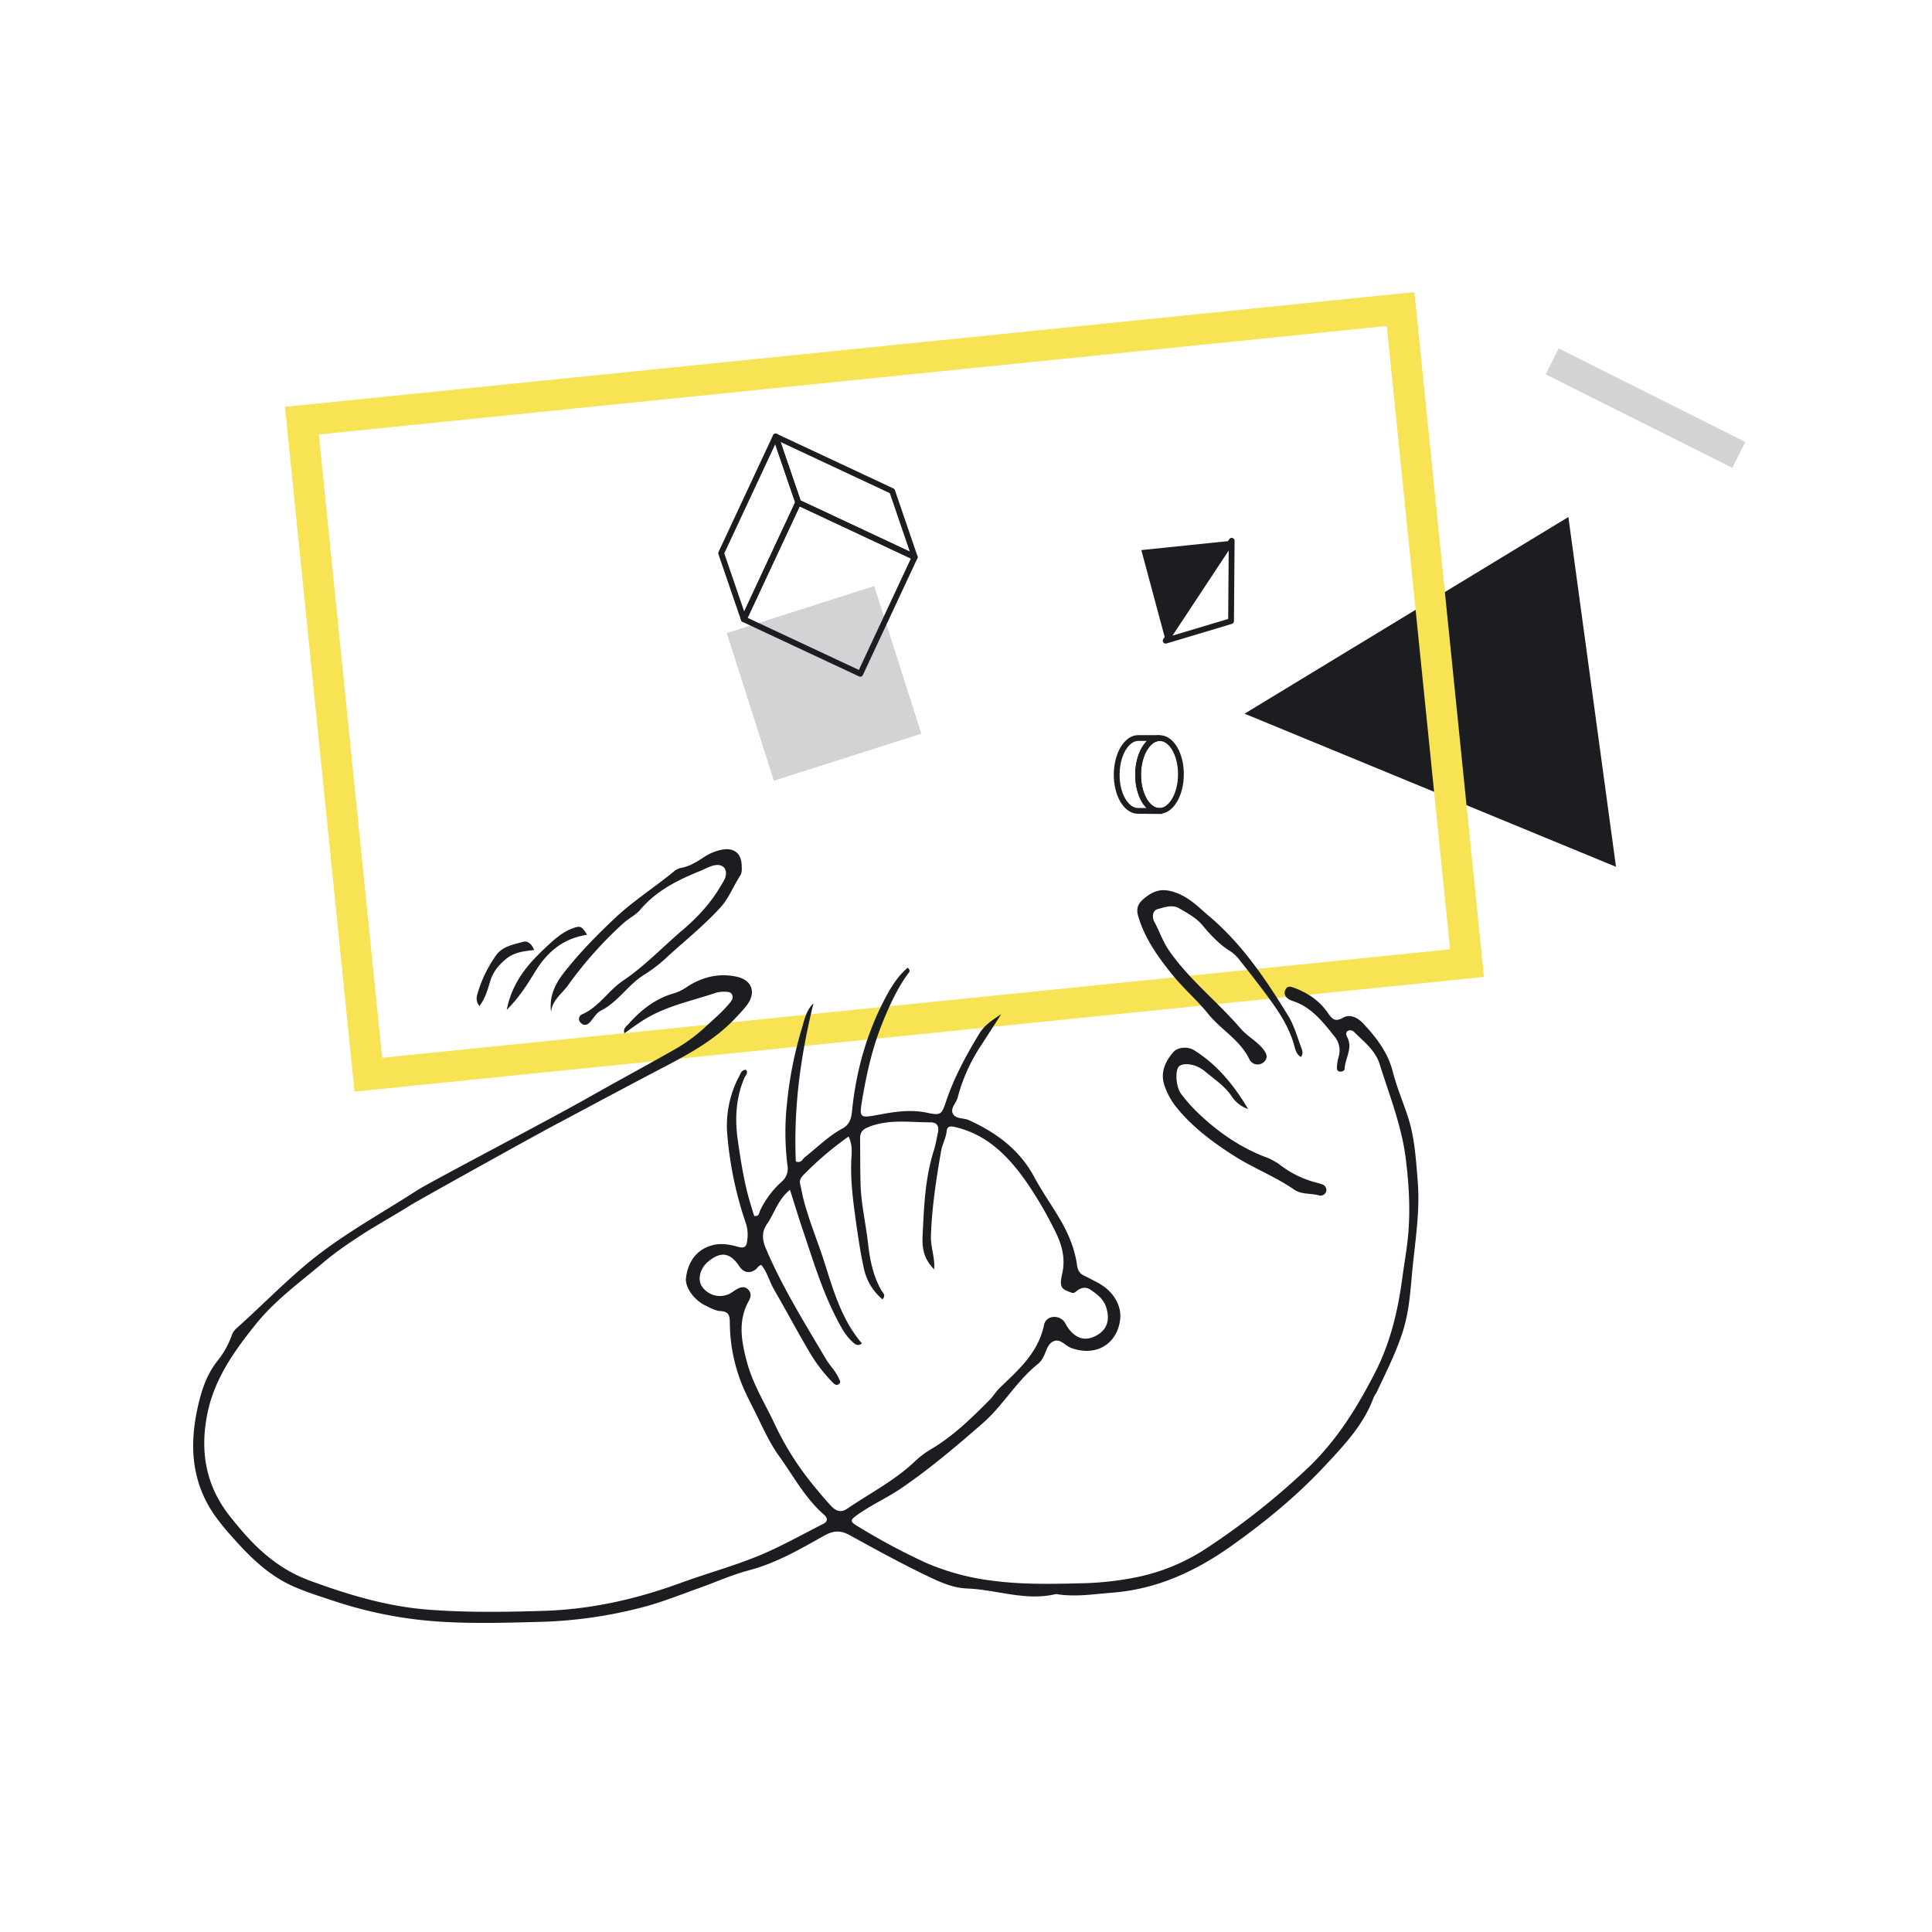 <?xml version="1.0"?>
<svg id="abstrakt-design-35" xmlns="http://www.w3.org/2000/svg" viewBox="0 0 1000 1000" width="1000" height="1000"><defs><style>.cls-1{fill:#1b1d21;}.cls-2{fill:#d1d3d4;}.cls-3,.cls-4,.cls-5,.cls-6,.cls-7{fill:none;}.cls-3,.cls-4,.cls-5{stroke:#1b1d21;stroke-width:3px;}.cls-3,.cls-6,.cls-7{stroke-miterlimit:10;}.cls-4{stroke-linecap:round;}.cls-4,.cls-5{stroke-linejoin:round;}.cls-6{stroke:#f7e353;stroke-width:16px;}.cls-7{stroke:#d1d3d4;stroke-width:15px;}</style></defs><path class="cls-1" d="M646,574a16.43,16.43,0,0,1-8.4-6.41c-3.63-5.5-9-8.91-13.83-13-4.36-3.69-10.78-4.82-13.39-2.73-2.23,1.78-1.89,10.6,1,14.38a82.22,82.22,0,0,0,8.58,9.69c10,9.61,21.2,17.47,34.12,22.61a30.85,30.85,0,0,1,8.09,4.12,51.93,51.93,0,0,0,19.78,9.61c.74.19,1.46.44,2.19.68a3.12,3.12,0,0,1,2.36,3.49,3.08,3.08,0,0,1-3.44,2.38c-4.35-1.31-9.36-.41-13.19-3.07-9.84-6.82-21.09-11.08-31.15-17.51-11.44-7.31-22.18-15.34-30.59-26.1a37.18,37.18,0,0,1-5.08-9.38c-2.76-7.05-.27-12.94,4.27-18.19,2.28-2.64,7.47-3,10.7-1C630.08,551.08,638.78,561.8,646,574Z"></path><rect class="cls-2" x="386.47" y="313.64" width="80.11" height="80.21" transform="translate(-87.32 146.31) rotate(-17.69)"></rect><polygon class="cls-1" points="836.44 448.66 811.79 267.6 644.19 369.4 836.44 448.66"></polygon><path class="cls-3" d="M600,419.74h0c-6.11-.05-11-8.53-10.92-18.94S594.19,382,600.31,382L589.23,382c-6.12-.05-11.14,8.35-11.23,18.76s4.81,18.89,10.93,18.94l11.07.09Z"></path><ellipse class="cls-3" cx="600.16" cy="400.89" rx="18.85" ry="11.08" transform="translate(194.47 997.81) rotate(-89.54)"></ellipse><polygon class="cls-1" points="590.75 284.72 637.52 279.89 603.35 331.62 590.75 284.72"></polygon><polygon class="cls-4" points="637.19 321.49 637.52 279.89 603.35 331.62 637.19 321.49"></polygon><polygon class="cls-5" points="473.47 288.36 445.27 348.75 384.97 320.52 413.17 260.12 473.47 288.36"></polygon><polygon class="cls-5" points="473.47 288.36 461.78 254.17 401.47 225.93 413.17 260.12 473.47 288.36"></polygon><polygon class="cls-5" points="401.47 225.93 373.27 286.33 384.97 320.52 413.17 260.12 401.47 225.93"></polygon><rect class="cls-6" x="171.98" y="187.99" width="571.61" height="340.28" transform="translate(-33.84 48.08) rotate(-5.8)"></rect><path class="cls-1" d="M386.16,553.73c1.24,1.71-.32,2.92-.86,4.17-4.55,10.65-5,21.58-3.33,32.92,1.51,10.35,3.11,20.63,6,30.69.76,2.68,1.63,5.33,2.4,7.84,2.66.39,2.47-1.52,3.08-2.82a47.4,47.4,0,0,1,10.88-14.65,9,9,0,0,0,3.25-8.7,138.74,138.74,0,0,1-.24-32.07,203.39,203.39,0,0,1,7.51-38.21c1.47-4.74,2.25-9.77,6.22-13.6-6.71,27-10.36,54.2-9.15,81.85,2.85,1.12,3.44-1.24,4.67-2.2,6.38-5,12.13-10.89,19.38-14.79,3.53-1.89,4.58-4.77,5-8.7,2.07-21,7.65-41,17.67-59.68,3-5.54,6.31-10.78,11.18-14.88,1.86,1.62.64,2.4-.07,3.39-5.37,7.49-9.13,15.71-12.64,24.25-5.37,13-8.44,26.54-10.77,40.27-1.71,10-1.43,10,8.53,8.16,8.28-1.56,16.48-2.84,25.06-1,7.19,1.53,7.51.8,9.79-6,4.17-12.4,10.38-23.8,17.14-34.93,2.67-4.38,6.89-7.2,11.35-10.07q-5.14,8-10.3,16a89.68,89.68,0,0,0-12.19,27c-.73,3-4,5.64-2.5,8.49s5.48,2.07,8.21,3.3c14.26,6.45,26.36,15.37,33.92,29.53,4,7.4,8.86,14.26,13.13,21.49,4.5,7.61,7.77,15.42,9,24.07.35,2.57,1.25,4.26,3.54,5.37,2.53,1.22,5,2.53,7.48,3.87,7.39,4,12.07,11.24,11.31,18.63-1.29,12.43-12,19.8-25.31,15-3.22-1.15-5.82-5.3-9.58-3.3-2.91,1.55-3.44,5.5-5.11,8.34a10.61,10.61,0,0,1-2.3,3c-11.23,8.84-18.19,21.61-28.9,30.95-13.63,11.87-27.35,23.55-42.34,33.75-7,4.76-14.69,8.21-21.61,13-5.12,3.53-5,4,.05,7A335.49,335.49,0,0,0,479,808.79a124.41,124.41,0,0,0,34.48,9.36c15,2,30,1.76,45,1.37a159.91,159.91,0,0,0,31.08-3.42A103,103,0,0,0,624,801.69a378.16,378.16,0,0,0,53.3-42.21c14.85-14.27,25.21-31.05,34.44-49.06,7.93-15.47,11.8-31.87,14.08-48.85.91-6.81,2.13-13.58,2.85-20.41,1.44-13.74.68-27.45-1-41.13-2.1-17.07-8.46-33-13.55-49.2-2.27-7.24-8.13-11.57-13.15-16.59a2.74,2.74,0,0,0-3.49-.57c-1.19.89-.56,2.32,0,3.47,2.74,5.7-1.34,10.79-1.51,16.23,0,.78-1.36,1.44-2.51,1.29-1.36-.17-1.53-1.33-1.47-2.24a23.44,23.44,0,0,1,.83-5.27,11.33,11.33,0,0,0-2.17-10.8c-5.9-7.33-11.69-14.89-21.16-18.12a9.83,9.83,0,0,1-2.75-1.26c-1.58-1.16-2.34-2.72-1.42-4.66,1.07-2.25,2.85-1.65,4.58-1,7.12,2.64,13.13,6.75,17.48,13.07,2,2.88,3.59,4.85,7.85,2.35,3.44-2,7.47-.08,10.31,2.95,6.82,7.3,12.83,15,15.38,25.06,2.05,8.1,5.43,15.87,8,23.87,3.4,10.77,4,21.94,4.92,33.14,1.26,16.1-1.58,31.83-3,47.71-.89,9.88-1.61,19.62-4.6,29.22-3.43,11-8.63,21.2-13.49,31.56-.54,1.14-1.42,2.15-1.85,3.32-5.15,14-15.24,24.54-25.15,35.17-14.47,15.53-30.85,28.95-48.08,41.22-18.47,13.15-38.6,22.59-61.74,24.39-9.4.73-18.75,2.28-28.2.9a4.19,4.19,0,0,0-1.53-.08c-15.48,3.64-30.34-2.36-45.55-2.95-6.67-.26-12.59-2.65-18.74-5.56-14.32-6.77-28.17-14.37-42-22-4.95-2.75-8.72-2.39-13.36.22-12.55,7.06-24.93,14.27-39.19,18-8.51,2.25-16.78,6-25.19,9-9.83,3.49-19.56,7.45-29.64,10.06a232.85,232.85,0,0,1-52.12,7.52c-17.1.45-34.18,1-51.28,0a216.36,216.36,0,0,1-55.43-10.51c-7.25-2.4-14.53-4.63-21.58-7.7-13-5.69-22.76-15.33-31.89-25.68a118.88,118.88,0,0,1-9.6-11.9C98.76,766.07,98,747,102.62,727.2c1.9-8.21,4.58-16.11,10-22.88a45.8,45.8,0,0,0,7.14-12.61,9.37,9.37,0,0,1,2.33-3.89c12-10.69,23.17-22.13,35.43-32.55,18-15.33,38.7-26.43,58.37-39.15,7-4.51,67.66-36.11,89.17-48.32,15.07-8.55,30.35-16.74,45.4-25.34A84.72,84.72,0,0,0,365.68,531c4.26-3.93,8.68-7.66,12.32-12.21.85-1.06,1.48-2.12,1.11-3.45-.52-1.85-2.12-2-3.67-2a15,15,0,0,0-4.56.42c-12.17,4.11-25,6.7-36.16,13.22-3.84,2.24-7.51,5-11.53,7.86-.77-2.63,1-3.57,2.09-4.76,6.53-7.38,14.07-13.32,23.75-16a24.42,24.42,0,0,0,6.74-3.4c7.77-5,16.28-7.13,25.5-5.14,8,1.72,10.26,8.14,5.3,14.75a79,79,0,0,1-5.56,6.3c-10.46,11.26-23.64,18.55-37.06,25.58-19.41,10.16-38.72,20.5-58.06,30.81-10.54,5.61-69.41,38.31-73.71,41-9.48,6-19.38,11.24-28.66,17.6a169.35,169.35,0,0,0-14.83,10.77c-12.38,10.61-25.87,20.13-36.15,32.89-11.2,13.9-21.59,28.43-25.22,46.55-3.92,19.52-.83,37.33,11.81,53.2,6.53,8.21,13.35,16.06,21.78,22.43a72.92,72.92,0,0,0,18.56,10.38c20.14,7.47,40.6,13.69,62.21,15.36,19.86,1.53,39.72,1.23,59.62.62,24.48-.75,47.89-6,70.78-14.37,13.4-4.9,27.24-8.68,40.43-14.07,11.52-4.72,22.42-10.95,33.57-16.56,2.64-1.33,2.26-3.17.38-4.82-9.74-8.51-15.73-19.9-23.13-30.18-5.5-7.64-9.17-16.41-13.42-24.79-1.61-3.18-3.21-6.36-4.68-9.6a86.93,86.93,0,0,1-7.47-34.89c-.06-3.57-.53-5.67-4.86-5.89-2.66-.14-5.32-1.7-7.84-2.91-5.95-2.85-10.54-9.51-10-14.17,1.06-9.08,6.18-15.21,14.06-17.1,4.42-1.06,8.68-.24,12.85.92,3.49,1,4.56-.24,4.82-3.56a19.26,19.26,0,0,0-.6-8.21,191.36,191.36,0,0,1-9.68-45.49,54.4,54.4,0,0,1,6.08-31C383.37,555.6,383.84,553.66,386.16,553.73Zm97.38,103.32c-4.62-4.79-6.43-9.43-6-17.47.71-14.75,1.24-29.55,5.73-43.83,1-3.15,1.56-6.43,2.23-9.68.63-3-.42-5.14-3.78-5.14-10.65,0-21.32-1.76-31.84,2.28-3.69,1.42-4.73,3-4.69,6.38.1,7.89,0,15.78.25,23.66.34,10.16,2.7,20.1,3.84,30.19.94,8.38,2.59,17.09,7.08,24.71.71,1.2,2.32,2.22.42,4.38a28.47,28.47,0,0,1-9.61-15.87c-1.83-8.17-3-16.43-4.19-24.73-1.53-11.13-3-22.21-2.23-33.45.21-3.29.23-6.49-1.52-10.21a168.59,168.59,0,0,0-23.47,20c-1.32,1.38-2.07,2.81-1.56,4.8.62,2.46,1,5,1.62,7.44,2.83,11.11,7.32,21.67,10.8,32.56,4.77,14.92,9,30,19.5,42.27-1.81,1.47-3.16.72-4.36-.31a28.34,28.34,0,0,1-6.12-7.73c-9.16-16-14.36-33.65-20.22-51-2.23-6.6-4.24-13.26-6.53-20.46-6.29,5.11-8,12.11-11.85,17.66-2.85,4.1-2.59,8.13-.56,12.9,8.53,20,20,38.38,31,57,2.06,3.48,5.08,6.3,6.72,10.08.42,1,1.15,1.7.27,2.63-1.18,1.25-2.33.62-3.27-.34a82.11,82.11,0,0,1-11.7-15.06c-6.51-10.94-12.46-22.21-18.85-33.23-2.42-4.17-3.49-9-6.64-12.75-1.49.33-2,1.72-3,2.43-3.1,2.18-6.2,1.5-8.32-1.71-4.72-7.15-9.59-7.9-16.11-2.47-4.19,3.48-5.62,9-3.35,12.74a11.29,11.29,0,0,0,14.09,4.08c1.37-.65,2.57-1.65,3.89-2.42,2.13-1.24,4.37-1.83,6.24.3,1.54,1.74,1.21,3.75.13,5.68-5.84,10.43-3.77,21.2-.91,31.8,3.13,11.61,9.58,21.8,14.62,32.6a152.17,152.17,0,0,0,21,32.6c2.6,3.14,5.2,6.29,8,9.24,2.25,2.34,4.85,3.6,8.12,1.36,11.55-7.89,24.14-14.3,34.49-23.95a47.82,47.82,0,0,1,8.41-6.56c11.81-6.85,21.39-16.25,30.88-25.83,2-2,3.33-4.39,5.38-6.37,9.7-9.29,19.91-18.22,22.81-32.46,1-4.74,7.1-5.55,10.4-1.85a24.15,24.15,0,0,1,1.51,2.64c4.24,6.24,9.17,7.84,14.91,4.86s7.57-8.14,5.29-15c-1.38-4.15-4.69-6.6-8.08-8.88-2.76-1.85-5.33-.93-7.66,1.11-1.16,1-2.31.38-3.53-.1-4.07-1.58-4.9-2.81-3.42-9.35,1.8-8-.19-15.11-3.71-22.06a199.62,199.62,0,0,0-15.46-26.29c-9.21-12.9-20-23.72-36.29-27.52-2.72-.63-4.1-.29-4.35,2.17-.38,3.6-2.27,6.76-2.86,10.16-2.53,14.52-4.77,29.07-5.28,43.87C481.62,645.43,484,650.92,483.54,657.05Z"></path><path class="cls-1" d="M285.24,523.71c-1-7.61,1.78-13.93,6.28-19.76,8.12-10.51,17.38-19.9,27.06-29,9.32-8.73,20.09-15.57,29.92-23.63a9,9,0,0,1,4-2.09c4.38-.79,8-3.05,11.67-5.45a25.78,25.78,0,0,1,9.85-4.05c6.08-1,9.69,2.05,9.88,8.25.06,1.82.22,3.74-.76,5.22-3.57,5.44-5.72,11.53-10.32,16.59-8.87,9.75-19.19,17.79-28.76,26.7a75.09,75.09,0,0,1-10.89,8.19c-8.24,5.23-13.34,14-22.2,18.45-2.33,1.16-3.78,4-5.71,6.06-1.44,1.5-3.14,1.82-4.66.22a2.62,2.62,0,0,1,.84-4.46c8.66-3.84,13.43-12.23,21.07-17.38,11.18-7.53,20.5-17.43,30.76-26.15,8-6.8,14.94-14.34,20.13-23.46a22.37,22.37,0,0,0,1.85-3.34c1.68-4.61-.95-7.79-5.69-6.69-2.44.56-4.71,1.88-7.06,2.84-11.62,4.72-22.71,10.16-31.06,20.06-2.4,2.84-6.1,4.54-8.88,7.12a202.2,202.2,0,0,0-28.44,31.87C291,514.3,285.9,517.47,285.24,523.71Z"></path><path class="cls-1" d="M262.27,522.72c3-15.33,12.08-24.91,21.75-33.79,3.39-3.11,7.18-6.42,11.79-8.2s5.21-1.52,8.07,3.11c-12.25,1.82-20.55,8.7-26.94,19.17C272.94,509.56,268.77,516.25,262.27,522.72Z"></path><path class="cls-1" d="M276.5,491.74c-5.67.59-10.56,1.22-14.74,4.75-3.8,3.21-6.62,6.63-8.07,11.49-1.24,4.18-2.43,8.59-5.54,12.77-2.18-2.88-1.36-5.16-.78-7.15a65.59,65.59,0,0,1,9.38-19.1c3.17-4.59,8.92-5.61,14-7C273,486.85,275.08,488.32,276.5,491.74Z"></path><path class="cls-1" d="M673.37,547.1c-2.73-1.6-3.06-4.61-3.81-7.1-3-10-8.94-18.21-15-26.36q-6.16-8.22-12.6-16.26a20.5,20.5,0,0,0-4.84-4.82c-5.77-3.52-10.36-8.39-14.54-13.43-3.43-4.14-7.81-6.37-12.16-8.93-3.74-2.21-7.62-.56-11.14.33-2.88.74-3,4.35-1.82,6.53,2.67,4.9,4.35,10.21,7.6,14.91,10.52,15.17,25.15,26.52,37.07,40.38,3.44,4,8.44,6.55,11.78,10.8,1.7,2.17,2.68,4.5.12,6.7a4.77,4.77,0,0,1-7.29-1.43C642,538.33,632,533.06,625.33,524.76c-5.56-6.93-12.43-12.8-18.05-19.69-7.55-9.25-14.56-18.87-18.09-30.64-1.27-4.23-.19-6.67,2.83-9.23,5.2-4.41,9.8-5.81,17.17-2.95,6.92,2.69,11.38,7.53,16.44,11.78,17.13,14.42,29.53,32.81,41.11,51.68,3.15,5.12,4.75,11.21,6.92,16.91C674.18,544,674.55,545.58,673.37,547.1Z"></path><line class="cls-7" x1="803.41" y1="187.06" x2="900" y2="235.46"></line></svg>